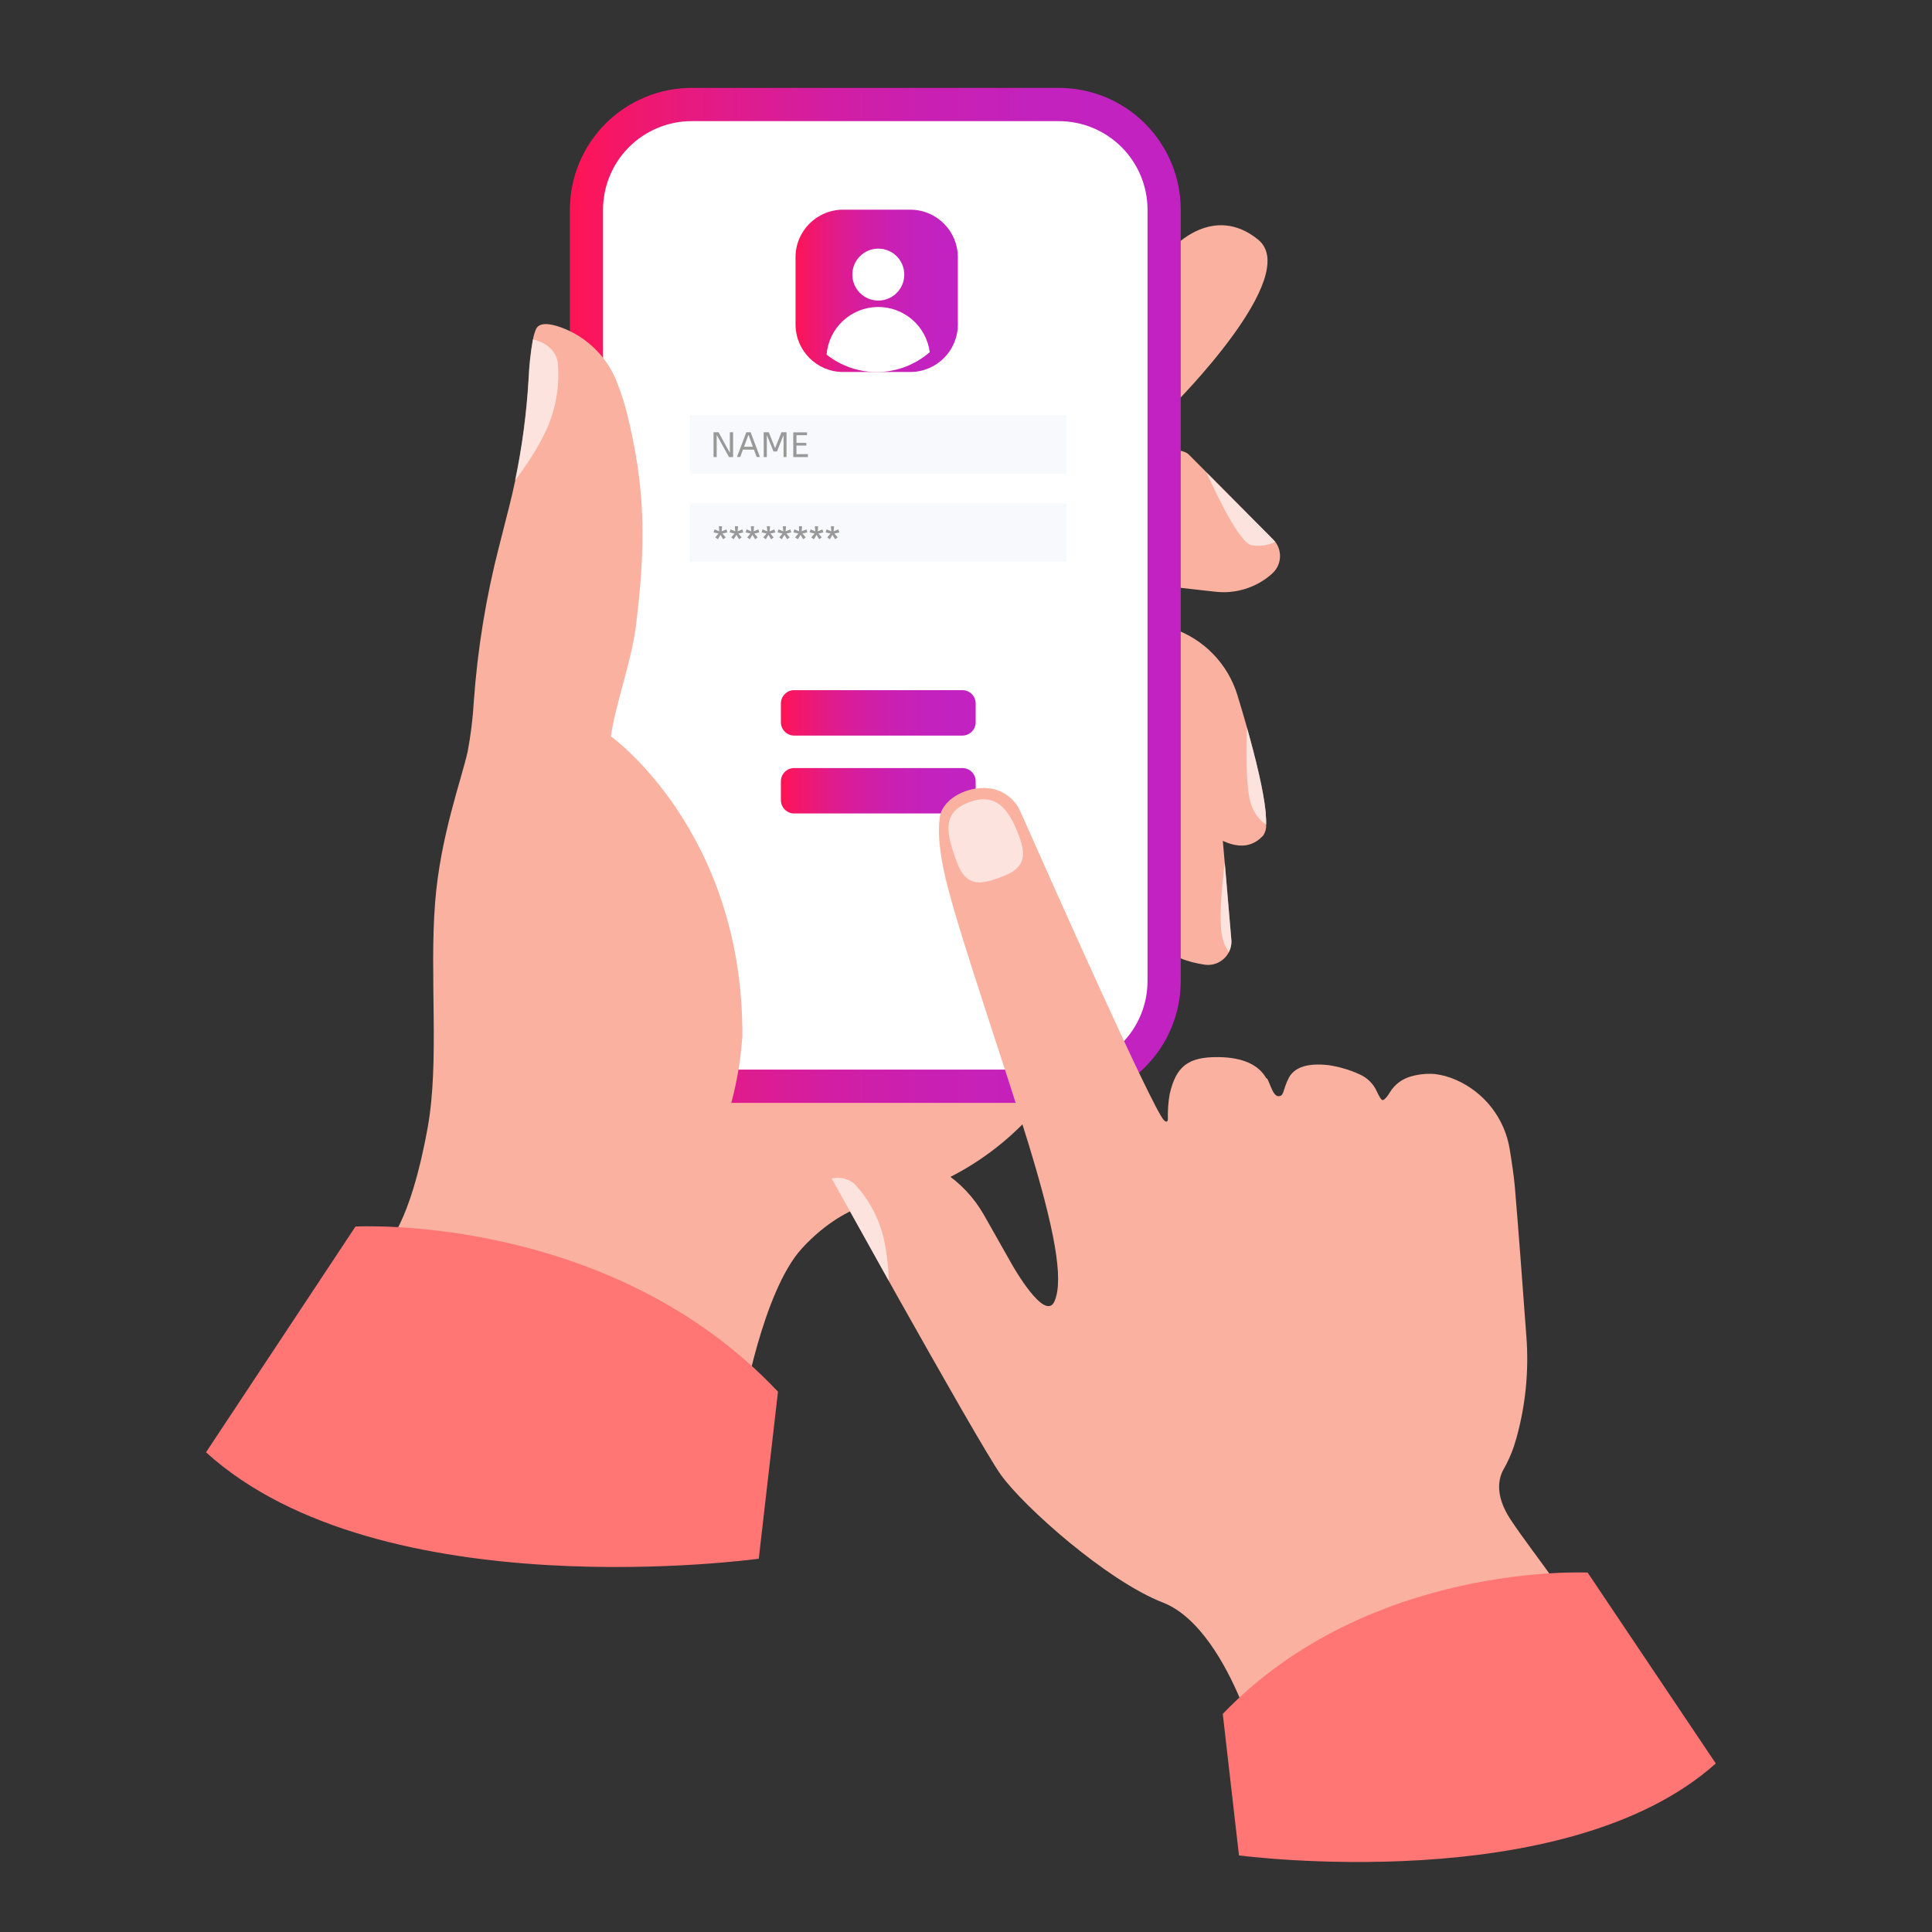 <svg width="360" height="360" viewBox="0 0 360 360" fill="none" xmlns="http://www.w3.org/2000/svg">
<rect x="0" y="0" width="360" height="360" fill="#333333" stroke="none"/>
<path d="M228.969 177.438C228.552 178.247 227.892 178.905 227.082 179.32C226.272 179.735 225.352 179.885 224.452 179.75C221.447 179.299 218.011 178.247 216.429 175.849C213.252 171.075 215.714 142.053 215.714 142.053L227.623 153.948L228.203 160.69L229.419 174.918C229.526 175.784 229.369 176.662 228.969 177.438Z" fill="#FAB1A0"/>
<path opacity="0.64" d="M228.969 177.438C228.448 176.666 228.061 175.812 227.823 174.911C227.015 172.049 227.687 165.006 228.217 160.69L229.434 174.919C229.536 175.786 229.374 176.664 228.969 177.438Z" fill="white"/>
<path d="M138.375 262.428C138.375 262.428 142.089 240.599 149.454 232.59C153.948 227.709 158.357 225.526 161.12 224.574C161.911 224.348 162.714 224.161 163.524 224.016C170.308 222.657 176.756 219.974 182.501 216.12C188.246 212.266 193.175 207.318 197.005 201.557C204.004 191.05 206.998 178.379 205.443 165.851L203.01 146.233L90.372 148.316L85.691 212.4L81.948 236.39L138.375 262.428Z" fill="#FAB1A0"/>
<path d="M235.932 153.676C235.971 154.377 235.785 155.071 235.403 155.659C229.147 162.587 218.505 148.387 218.505 148.387V117.125H218.562C221.405 118.096 223.977 119.728 226.066 121.887C228.155 124.045 229.702 126.669 230.579 129.543C230.865 130.48 231.173 131.489 231.481 132.542C231.788 133.594 232.053 134.51 232.347 135.533C233.928 141.144 235.474 147.371 235.854 151.443C235.854 151.544 235.854 151.644 235.854 151.744C235.922 152.386 235.949 153.031 235.932 153.676Z" fill="#FAB1A0"/>
<path opacity="0.64" d="M235.932 153.676C234.639 152.785 233.672 151.496 233.177 150.005C232.103 147.142 232.189 139.885 232.347 135.562C233.928 141.173 235.474 147.4 235.854 151.472C235.854 151.572 235.854 151.672 235.854 151.773C235.921 152.405 235.948 153.041 235.932 153.676Z" fill="white"/>
<path d="M237.149 106.783C237.035 106.891 236.913 107.005 236.777 107.12C235.358 108.327 233.705 109.228 231.922 109.767C230.139 110.307 228.264 110.473 226.413 110.254L218.505 109.367V83.823C218.505 83.823 220.759 83.823 221.59 84.775L224.86 88.061L237.235 100.514C237.378 100.658 237.512 100.811 237.636 100.972C238.281 101.832 238.588 102.899 238.498 103.97C238.408 105.041 237.928 106.043 237.149 106.783Z" fill="#FAB1A0"/>
<path opacity="0.64" d="M237.614 100.979C236.247 101.645 234.702 101.858 233.206 101.587C230.579 101.144 224.946 88.318 224.839 88.068L237.214 100.521C237.357 100.665 237.49 100.818 237.614 100.979Z" fill="white"/>
<path d="M218.684 46.077C218.684 46.077 226.091 37.882 234.429 44.646C242.767 51.409 218.684 75.421 218.684 75.421V46.077Z" fill="#FAB1A0"/>
<path d="M216.923 39.092V182.791C216.916 187.992 214.846 192.977 211.169 196.655C207.492 200.332 202.506 202.401 197.306 202.409H128.899C123.698 202.401 118.713 200.332 115.035 196.655C111.358 192.977 109.289 187.992 109.281 182.791V39.092C109.287 33.891 111.355 28.904 115.033 25.227C118.711 21.549 123.697 19.48 128.899 19.474H197.306C202.507 19.48 207.493 21.549 211.171 25.227C214.849 28.904 216.918 33.891 216.923 39.092Z" fill="white"/>
<path d="M197.306 22.573C201.687 22.573 205.888 24.314 208.986 27.412C212.084 30.509 213.824 34.711 213.824 39.092V182.791C213.824 187.172 212.084 191.374 208.986 194.472C205.888 197.569 201.687 199.31 197.306 199.31H128.899C126.728 199.312 124.579 198.886 122.573 198.056C120.567 197.227 118.744 196.011 117.209 194.477C115.674 192.943 114.456 191.121 113.625 189.116C112.794 187.111 112.366 184.962 112.366 182.791V39.092C112.366 36.921 112.794 34.772 113.625 32.767C114.456 30.762 115.674 28.941 117.209 27.407C118.744 25.872 120.567 24.656 122.573 23.827C124.579 22.997 126.728 22.572 128.899 22.573H197.306ZM197.306 16.375H128.899C122.875 16.377 117.099 18.771 112.84 23.031C108.582 27.291 106.189 33.068 106.189 39.092V182.791C106.189 188.815 108.582 194.592 112.84 198.852C117.099 203.112 122.875 205.506 128.899 205.508H197.306C203.329 205.506 209.105 203.112 213.364 198.852C217.623 194.592 220.015 188.815 220.015 182.791V39.092C220.015 33.068 217.623 27.291 213.364 23.031C209.105 18.771 203.329 16.377 197.306 16.375Z" fill="url(#paint0_linear_1080_459)"/>
<path d="M138.332 193.069C138.332 193.327 138.289 193.584 138.274 193.835C137.58 202.654 135.082 211.237 130.934 219.051C126.786 226.865 121.078 233.744 114.162 239.26L105.151 246.46L71.921 232.046C71.921 232.046 76.402 228.396 79.701 210.053C81.912 197.728 79.987 181.875 81.082 168.091C82.056 155.795 86.028 145.131 87.144 140.035C87.728 136.94 88.11 133.811 88.29 130.666C88.992 120.864 90.582 111.145 93.042 101.63C93.65 99.283 94.308 96.699 94.938 94.165C95.325 92.634 95.68 91.09 96.005 89.535C97.301 83.323 98.138 77.025 98.51 70.69C98.617 68.202 98.885 65.723 99.311 63.268C99.425 62.586 99.622 61.92 99.898 61.286C100.535 60.019 102.46 60.248 104.615 61.028C107.054 61.933 109.264 63.364 111.087 65.219C112.91 67.075 114.302 69.309 115.164 71.764C115.164 71.828 115.214 71.9 115.243 71.971C115.859 73.591 116.382 75.245 116.81 76.924C120.296 91.045 120.389 101.222 118.492 116.674C117.705 123.08 114.549 131.704 113.84 137.215C113.797 137.158 138.503 154.829 138.332 193.069Z" fill="#FAB1A0"/>
<path opacity="0.64" d="M95.976 89.506C97.272 83.295 98.109 76.996 98.481 70.662C98.589 68.173 98.856 65.694 99.283 63.24C99.283 63.24 103.334 63.956 103.913 67.463C104.294 71.319 103.757 75.211 102.346 78.821C100.199 84.203 96.033 89.392 95.976 89.506Z" fill="white"/>
<path d="M66.239 228.546C66.239 228.546 113.475 225.927 144.966 259.322L141.388 290.441C141.388 290.441 70.969 300.231 38.39 270.616L66.239 228.546Z" fill="#FF7675"/>
<path d="M169.615 39.07H157.105C152.207 39.07 148.237 43.041 148.237 47.938V60.449C148.237 65.346 152.207 69.316 157.105 69.316H169.615C174.513 69.316 178.483 65.346 178.483 60.449V47.938C178.483 43.041 174.513 39.07 169.615 39.07Z" fill="url(#paint1_linear_1080_459)"/>
<path d="M163.66 56.004C166.332 56.004 168.499 53.838 168.499 51.166C168.499 48.494 166.332 46.328 163.66 46.328C160.988 46.328 158.822 48.494 158.822 51.166C158.822 53.838 160.988 56.004 163.66 56.004Z" fill="white"/>
<path d="M154.02 66.074C156.773 68.256 160.203 69.405 163.715 69.322C167.226 69.238 170.598 67.927 173.244 65.616C172.934 63.249 171.76 61.081 169.948 59.528C168.135 57.975 165.812 57.147 163.426 57.204C161.04 57.261 158.759 58.198 157.022 59.836C155.286 61.473 154.216 63.695 154.02 66.074Z" fill="white"/>
<path d="M198.744 77.404H128.577V88.29H198.744V77.404Z" fill="#F8F9FD"/>
<path d="M198.744 93.815H128.577V104.701H198.744V93.815Z" fill="#F8F9FD"/>
<path d="M132.957 80.546H133.894L135.998 84.375V80.546H136.6V85.169H135.841L133.586 81.111H133.544V85.169H132.957V80.546Z" fill="#999999"/>
<path d="M140.479 83.781H138.439L137.931 85.155H137.322L139.069 80.546H139.87L141.61 85.155H140.994L140.479 83.781ZM140.285 83.251L139.513 81.104H139.427L138.639 83.251H140.285Z" fill="#999999"/>
<path d="M142.297 80.546H143.256L144.429 83.516L145.61 80.546H146.555V85.169H146.004V81.161H145.961L144.78 84.124H144.129L142.934 81.161H142.891V85.169H142.311L142.297 80.546Z" fill="#999999"/>
<path d="M150.542 84.618V85.169H147.815V80.56H150.377V81.09H148.409V82.521H150.248V83.022H148.409V84.632L150.542 84.618Z" fill="#999999"/>
<path d="M133.272 100.134L133.887 99.419L132.957 99.204L133.15 98.639L134.016 99.004L133.944 98.059H134.553L134.474 99.004L135.354 98.639L135.54 99.204L134.61 99.419L135.233 100.134L134.753 100.485L134.252 99.662L133.765 100.485L133.272 100.134Z" fill="#999999"/>
<path d="M136.256 100.134L136.872 99.419L135.941 99.204L136.127 98.639L137 99.004L136.922 98.059H137.523L137.444 99.004L138.317 98.639L138.503 99.204L137.58 99.419L138.203 100.134L137.723 100.485L137.222 99.662L136.7 100.485L136.256 100.134Z" fill="#999999"/>
<path d="M139.233 100.134L139.856 99.419L138.926 99.204L139.112 98.639L139.985 99.004L139.906 98.059H140.5L140.429 99.004L141.302 98.639L141.488 99.204L140.557 99.419L141.18 100.134L140.708 100.485L140.207 99.662L139.713 100.485L139.233 100.134Z" fill="#999999"/>
<path d="M142.218 100.134L142.833 99.419L141.903 99.204L142.096 98.639L142.969 99.004L142.891 98.059H143.485L143.413 99.004L144.286 98.639L144.472 99.204L143.542 99.419L144.165 100.134L143.685 100.485L143.191 99.662L142.697 100.485L142.218 100.134Z" fill="#999999"/>
<path d="M145.202 100.134L145.818 99.419L144.887 99.204L145.074 98.639L145.947 99.004L145.875 98.059H146.469L146.39 99.004L147.264 98.639L147.45 99.204L146.526 99.419L147.149 100.134L146.67 100.485L146.169 99.662L145.675 100.485L145.202 100.134Z" fill="#999999"/>
<path d="M148.151 100.134L148.774 99.419L147.843 99.204L148.029 98.639L148.903 99.004L148.867 98.052H149.461L149.389 98.996L150.262 98.631L150.448 99.197L149.518 99.412L150.141 100.127L149.668 100.478L149.167 99.655L148.674 100.478L148.151 100.134Z" fill="#999999"/>
<path d="M151.164 100.134L151.78 99.419L150.849 99.204L151.043 98.639L151.916 99.004L151.837 98.059H152.445L152.374 99.004L153.247 98.639L153.433 99.204L152.503 99.419L153.125 100.134L152.646 100.485L152.152 99.662L151.658 100.485L151.164 100.134Z" fill="#999999"/>
<path d="M154.149 100.134L154.764 99.419L153.834 99.204L154.02 98.639L154.893 99.004L154.821 98.059H155.416L155.337 99.004L156.21 98.639L156.403 99.204L155.473 99.419L156.095 100.134L155.616 100.485L155.115 99.662L154.628 100.485L154.149 100.134Z" fill="#999999"/>
<path d="M179.32 128.598H147.994C146.622 128.598 145.51 129.71 145.51 131.082V134.581C145.51 135.953 146.622 137.065 147.994 137.065H179.32C180.692 137.065 181.804 135.953 181.804 134.581V131.082C181.804 129.71 180.692 128.598 179.32 128.598Z" fill="url(#paint2_linear_1080_459)"/>
<path d="M179.32 143.113H147.994C146.622 143.113 145.51 144.224 145.51 145.596V149.096C145.51 150.467 146.622 151.579 147.994 151.579H179.32C180.692 151.579 181.804 150.467 181.804 149.096V145.596C181.804 144.224 180.692 143.113 179.32 143.113Z" fill="url(#paint3_linear_1080_459)"/>
<path d="M295.816 320.865C291.335 328.509 283.649 332.996 275.59 336.725C263.645 342.272 244.736 345.142 240.899 340.025C236.684 334.406 234.458 327.314 233.571 323.943C232.91 321.393 232.064 318.896 231.037 316.471C228.475 310.445 223.586 301.305 216.723 298.628C206.202 294.534 190.764 280.736 186.534 274.86C184.316 271.789 175.312 255.951 167.21 241.536L165.614 238.674C161.32 230.98 157.405 223.973 155.172 219.944C155.101 219.822 155.029 219.7 154.965 219.579L154.614 218.942C154.437 218.643 154.336 218.306 154.318 217.96C154.3 217.613 154.367 217.268 154.512 216.952C154.657 216.637 154.876 216.362 155.15 216.15C155.425 215.938 155.747 215.796 156.088 215.735C158.761 215.157 161.479 214.815 164.212 214.712C164.577 214.712 164.927 214.712 165.221 214.712C168.965 215.05 172.571 216.291 175.73 218.329C178.888 220.368 181.506 223.142 183.357 226.414L188.574 235.632C188.574 235.632 194.722 246.561 196.497 242.46C198.272 238.359 196.44 228.861 191.716 213.366C187.043 198.021 179.313 175.863 176.55 165.106C175.47 160.876 174.582 156.103 175.119 152.281C175.57 149.017 179.735 146.834 183.128 146.834H183.428C184.845 146.833 186.232 147.244 187.42 148.017C188.608 148.789 189.546 149.89 190.12 151.186C196.182 164.87 214.59 206.216 216.866 208.721C217.582 209.437 217.618 208.542 217.618 208.542C217.573 206.985 217.683 205.426 217.947 203.89C219.135 198.723 221.346 196.926 226.986 196.977C231.81 197.012 234.608 198.565 235.925 200.877C236.441 200.877 237.013 204.184 238.165 204.255C239.318 204.327 238.974 203.132 240.141 200.863C241.078 199.031 243.376 198 247.541 198.472C249.542 198.766 251.492 199.342 253.331 200.183C254.759 200.808 255.904 201.94 256.545 203.361C256.924 204.191 257.354 204.978 257.64 204.992C257.926 205.007 258.52 204.334 258.971 203.561C259.854 202.091 261.273 201.021 262.929 200.577C264.38 200.155 265.896 200.005 267.402 200.133C268.712 200.301 269.991 200.653 271.202 201.178C273.852 202.318 276.17 204.11 277.94 206.388C279.709 208.666 280.873 211.354 281.322 214.204C281.716 216.616 282.11 219.264 282.274 221.203C282.897 228.525 283.82 240.871 284.421 249.073C284.903 255.426 284.276 261.815 282.568 267.953C282.403 268.533 282.246 269.055 282.095 269.506C281.582 271.014 280.925 272.468 280.134 273.851C279.276 275.404 278.438 278.538 281.48 283.155C285.989 289.99 295.279 300.919 298.421 309.528C299.587 312.763 298.113 316.936 295.816 320.865Z" fill="#FAB1A0"/>
<path opacity="0.64" d="M165.614 238.688C161.32 230.994 157.405 223.987 155.172 219.958C155.101 219.836 155.029 219.715 154.965 219.593C155.704 219.416 156.475 219.415 157.215 219.592C157.955 219.768 158.643 220.117 159.223 220.609C161.839 223.4 163.695 226.815 164.612 230.529C165.22 233.208 165.556 235.941 165.614 238.688Z" fill="white"/>
<path opacity="0.64" d="M190.07 156.31C191.781 161.105 189.268 162.458 186.005 163.625C182.741 164.791 179.957 165.328 178.247 160.526C176.536 155.723 175.062 151.343 180.88 149.375C186.119 147.6 188.359 151.508 190.07 156.31Z" fill="white"/>
<path d="M295.837 293.031C295.837 293.031 255.128 290.956 227.845 319.362L230.865 345.729C230.865 345.729 291.528 353.795 319.713 328.595L295.837 293.031Z" fill="#FF7675"/>
<defs>
<linearGradient id="paint0_linear_1080_459" x1="106.189" y1="110.942" x2="220.015" y2="110.942" gradientUnits="userSpaceOnUse">
<stop stop-color="#FF1454"/>
<stop offset="0.09" stop-color="#F3176A"/>
<stop offset="0.25" stop-color="#E11B89"/>
<stop offset="0.42" stop-color="#D31EA2"/>
<stop offset="0.59" stop-color="#C920B3"/>
<stop offset="0.78" stop-color="#C322BE"/>
<stop offset="1" stop-color="#C122C1"/>
</linearGradient>
<linearGradient id="paint1_linear_1080_459" x1="148.237" y1="54.193" x2="178.483" y2="54.193" gradientUnits="userSpaceOnUse">
<stop stop-color="#FF1454"/>
<stop offset="0.09" stop-color="#F3176A"/>
<stop offset="0.25" stop-color="#E11B89"/>
<stop offset="0.42" stop-color="#D31EA2"/>
<stop offset="0.59" stop-color="#C920B3"/>
<stop offset="0.78" stop-color="#C322BE"/>
<stop offset="1" stop-color="#C122C1"/>
</linearGradient>
<linearGradient id="paint2_linear_1080_459" x1="145.51" y1="132.828" x2="181.804" y2="132.828" gradientUnits="userSpaceOnUse">
<stop stop-color="#FF1454"/>
<stop offset="0.09" stop-color="#F3176A"/>
<stop offset="0.25" stop-color="#E11B89"/>
<stop offset="0.42" stop-color="#D31EA2"/>
<stop offset="0.59" stop-color="#C920B3"/>
<stop offset="0.78" stop-color="#C322BE"/>
<stop offset="1" stop-color="#C122C1"/>
</linearGradient>
<linearGradient id="paint3_linear_1080_459" x1="145.51" y1="147.35" x2="181.804" y2="147.35" gradientUnits="userSpaceOnUse">
<stop stop-color="#FF1454"/>
<stop offset="0.09" stop-color="#F3176A"/>
<stop offset="0.25" stop-color="#E11B89"/>
<stop offset="0.42" stop-color="#D31EA2"/>
<stop offset="0.59" stop-color="#C920B3"/>
<stop offset="0.78" stop-color="#C322BE"/>
<stop offset="1" stop-color="#C122C1"/>
</linearGradient>
</defs>
</svg>

